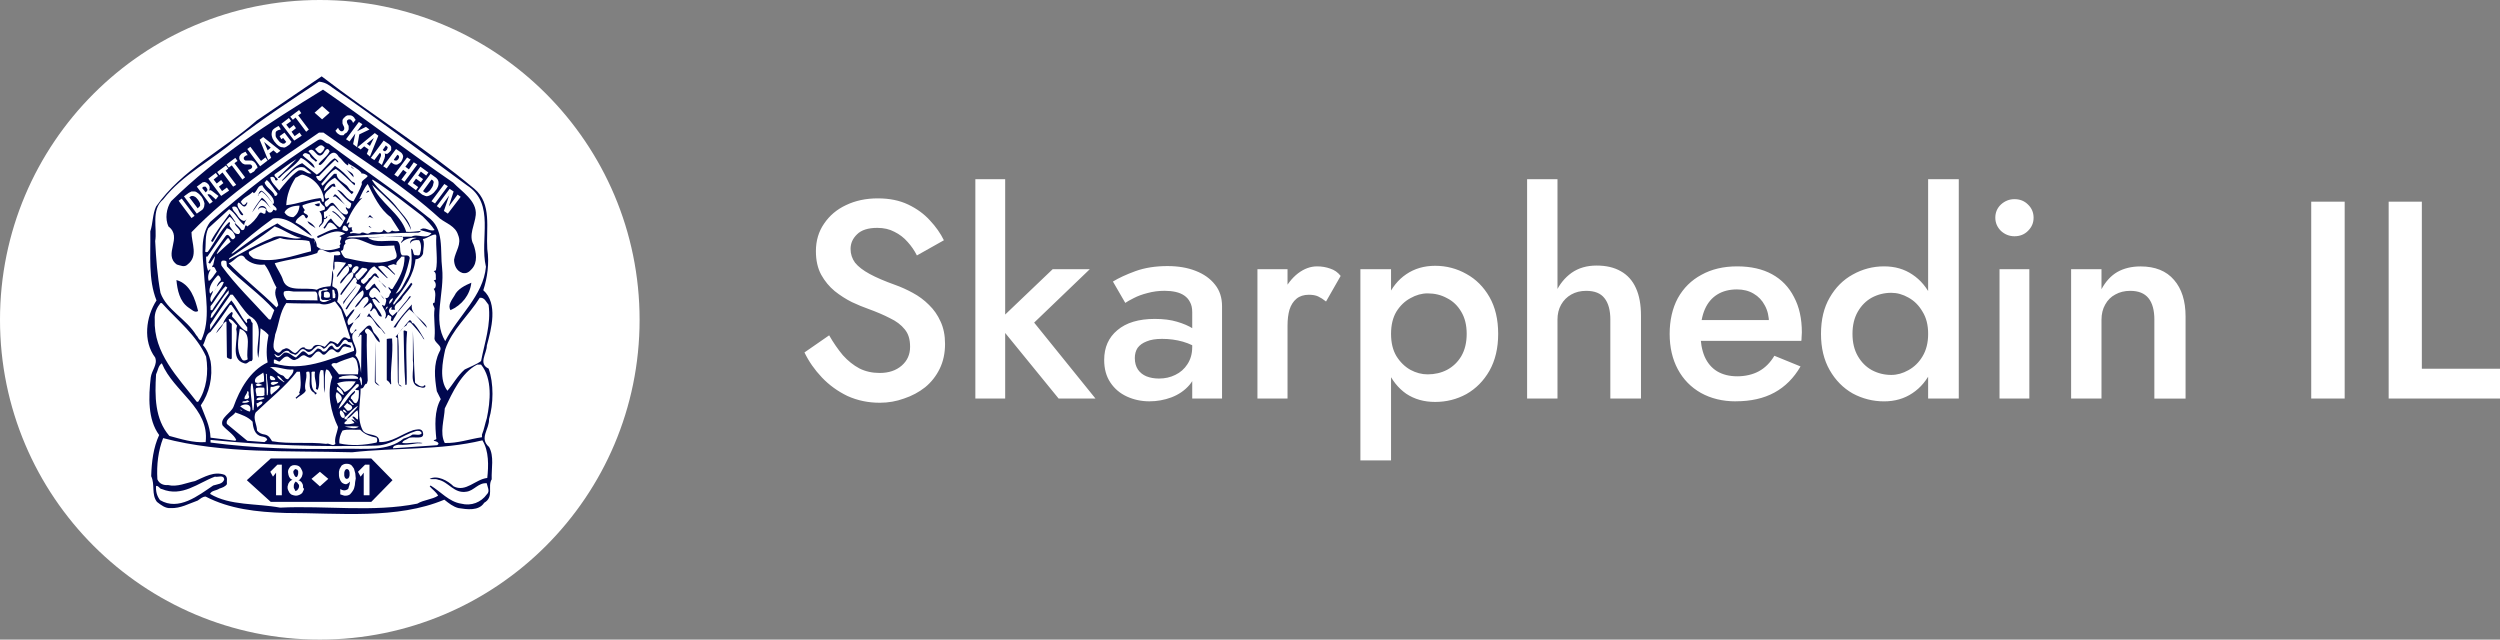 <svg xmlns="http://www.w3.org/2000/svg" id="Layer_1" data-name="Layer 1" viewBox="0 0 1016.27 260"><rect x="0" y="0" width="1016.27" height="260" fill="#808080" stroke="none"/><defs><style> .cls-1 { fill: #01084f; } .cls-2 { fill: #fff; } </style></defs><g><circle class="cls-2" cx="130" cy="130" r="130"></circle><g><path class="cls-1" d="M197.9,200.96c-2.34,3.24-6.3,4.86-10.44,3.78-4.86-.72-8.28-4.86-12.42-7.38l-.36.36c1.08,1.26,2.7,2.34,3.42,3.78-2.52,1.62-5.76,1.62-8.46,3.24-17.82,3.6-37.26.72-55.8,1.62-9.54-1.8-20.34-.72-28.44-5.58.54-1.44,2.52-1.26,3.78-2.16,1.08-.36,2.34-.72,3.06-1.8-.18-1.44.54-2.7-.9-3.78-4.32-1.62-8.28.9-12.06,2.52-3.6.72-7.2,2.52-10.98,1.62-1.8.18-3.6-.54-4.32-2.34-.36-5.94.36-11.7,2.34-16.74,24.48,6.48,50.58,5.04,76.86,5.76,17.46-1.98,36-.72,52.92-4.86,2.7,4.32,2.52,10.44,1.98,15.3-4.86.54-8.64,5.94-13.68,3.42-2.34-2.34-6.66-4.68-9.72-3.06.72.36,2.34-.18,3.42.36,4.14.72,6.48,5.76,11.52,4.86,3.06-.36,4.86-3.78,8.28-3.42.18,1.44,1.44,3.24,0,4.5M65.06,203.3c-1.26-1.62-1.8-3.6-1.62-5.76,1.08-.18,1.44,1.26,2.34,1.26,8.28,3.42,14.76-2.52,21.6-5.04,1.26.36,3.42-.9,3.78,1.08-.54,1.98-2.88,1.98-4.5,2.52-6.12,4.14-14.04,10.44-21.6,5.94M63.44,152.18c.72-1.44.9-3.6,2.34-4.5,4.86,11.7,19.44,18.18,17.82,32.04-5.04.36-10.08-1.26-14.76-2.52-5.94-6.84-5.94-16.2-5.4-25.02M62.9,129.86c-.18-2.7.9-4.86,2.34-6.66h.54c6.48,7.2,14.04,12.96,18,21.78,1.08,6.48.18,13.32-3.24,18.36h-.54c-7.74-10.08-17.64-19.8-17.1-33.48M156.68,126.08c.18-.54.18-1.44.9-1.44.18.54-.54.72-.9,1.44M159.74,121.22c0,.9-.9,1.8-1.44,2.34-.36-.9.54-2.16,1.44-2.34M147.14,156.68c-.72-.54-.36-1.8-1.08-2.52l.54-1.08c.9,1.26.36,2.52.54,3.6M85.58,178.82c21.96,2.16,44.64,2.88,66.78,2.34,6.66,0,10.8-4.14,16.74-5.94.9-.18,1.98-.18,2.34.9-.72,1.08-2.52.36-3.78.54-.9.72-2.34,1.26-3.6,1.62-6.48,5.4-16.02,3.96-24.3,4.14-18.54.36-36.72-.18-54.18-2.52v-1.08ZM100.7,146.06c-.54.36-1.8.9-2.34,0-2.52-3.78-1.44-8.28-.9-12.42,5.4,1.8,2.34,8.28,3.24,12.42M83.78,104.3h.54l7.92-11.52c1.8.54,3.06,1.8,3.42,3.6-1.8,3.06-2.34-2.88-4.14-.18-2.34,3.42-5.22,6.84-6.84,10.62l.72.36,1.98-3.06c0,.9-.54,2.52-.72,3.6-.18.18-.54.36-.36.9,1.08-.54,1.26,1.08,1.8,1.8-1.08,1.26-1.98,3.24-3.24,3.78-.54-1.44-.18-3.24.72-4.5-.54-.72-.36.72-1.08.18-.54-1.44-.72-3.6-.72-5.58M112.76,78.57c.18.18-.18,1.26-1.08,1.08-.36-1.98-3.42-3.24-4.14-5.4l.9-1.08c1.62,1.26,2.88,3.78,4.32,5.4M158.84,88.28l3.6,5.58c-.9.18-2.34.36-3.06-.18-.72.72-1.8,1.26-2.52.36l-.9-.72c-.72,2.34-4.14.18-5.76,1.44-1.26.9-2.52-1.08-3.78.18-1.62.18-2.34-.54-3.96,0l-.18-.54,1.08-.36c0-.36-.54-.72-.36-1.26l.18-.18c-.54-.54-.72.18-1.44-.18-.54-.54,0-1.26.36-1.8-.54-.72-.54.54-1.26.18,1.26-3.6,3.6-7.56,6.48-10.44l-1.26.54c.9-1.98,1.98-4.5,3.42-6.12,2.34,4.68,4.86,10.26,9.36,13.5M141.56,93.32c-.54,1.26-1.44.36-2.34.18,0-.54,0-1.44.72-1.8.72,0,1.44.9,1.62,1.62M116.36,83.42c.18-4.14,1.62-7.74,3.78-11.16,1.08-.36,1.8-1.26,2.88-1.26,4.5,1.26,8.1,5.22,8.64,9.9v1.08c-1.44.36-.36-1.44-1.62-1.44-4.68.54-8.82,2.34-13.68,2.88M121.76,83.6c-.18,1.98-.9,3.6-2.52,4.68-1.62,0-2.88-.72-3.6-1.98,1.08-2.16,3.96-2.7,6.12-2.7M103.04,105.02c-.9-.72-2.34-1.62-1.8-2.7,3.96-2.34,8.28-3.96,12.6-5.58,3.6,1.26,8.28.36,11.88,1.26.54,1.26.72,2.7.72,4.14-7.38,1.8-15.3,5.04-23.4,2.88M143.9,142.64c-10.08,3.42-20.88,8.64-32.58,5.04v-1.44c.72-.36,1.44.72,2.34.72,1.08-.9,1.98-2.34,3.42-1.98,1.08.72,2.16,1.98,3.42,1.08,1.44-.36,2.34-2.52,3.96-1.26.72.36,1.62,1.08,2.34.18,1.08-.9,2.16-3.24,3.78-1.44,1.8,2.34,2.7-2.34,4.86-1.44.72.36,1.26,1.44,2.34,1.08,1.08-.72,1.26-3.06,3.24-2.16l1.62.36c.36-1.26-1.44-1.08-1.98-1.62-2.34-.54-2.52,4.14-5.04,1.62,0-.54-.54-.36-.54-.9-1.98,0-1.8,3.06-3.96,2.34-.54-.72-1.26-1.26-2.16-1.08-1.26,1.08-1.8,2.52-3.6,2.52-.9-.72-1.8-2.16-2.88-1.08l-2.16,2.16c-1.62-.54-2.7-2.34-4.68-1.98-1.08.54-2.16,2.88-3.6,1.44l-.54-.9c.36-.18,1.08,1.08,1.98.72,1.26-.72,2.34-2.7,3.96-1.8.54,1.08,1.8.9,2.52,1.44,1.8-.36,2.16-3.6,4.32-1.8,2.7,2.7,3.96-4.5,7.2-.72,1.62,0,2.34-3.6,4.5-1.62.36.36.72,1.26,1.44.9,1.62-.54,2.16-4.68,4.14-1.98l1.44.18c.36,1.26,1.08,2.16.9,3.42M145.52,152.18h-7.74l-3.06-3.78c.18-.9,1.26-.9,1.98-.72,2.16-1.08,4.5-1.8,6.66-2.52,1.98.54,1.98,3.06,2.34,5.04l-.18,1.98ZM139.76,160.64c-1.26-.36-2.16-1.62-2.88-2.34l.18-1.08c1.44.54,2.52,2.16,2.7,3.42M139.22,152.9c1.98-.18,4.86-.9,6.3.54v.54h-7.74c-.36-.72.9-.72,1.44-1.08M144.62,155.06c-1.08,1.8-2.34,3.42-4.5,4.32-1.08-1.44-2.16-1.98-3.06-3.6,2.52-.9,5.22-.9,7.56-.72M137.24,164.06c-.36-1.44-1.26-3.24-.36-4.68,1.44.9,3.06,2.52,1.26,3.96l-.9.72ZM108.08,152h.36c0,3.06.9,5.58.36,8.64h-.36c0-3.06-.18-5.58-.36-8.64M114.56,152.54c-2.16-.72-2.88-2.52-4.86-3.24,3.06-.54,6.12,1.26,9.54.9.36,1.44-1.44,2.88-2.16,3.96-1.44,0-1.26-1.44-2.52-1.62M112.76,152.72c1.08.18,1.98,1.98,2.88,2.52l-.18.18c-.9-.72-2.88-1.62-2.7-2.7M110.06,157.22c1.44.36,2.34-.9,3.78-.36-.54,1.44-2.34,2.34-3.6,3.6-.54-.72-.36-2.34-.18-3.24M113.12,155.24c0,.72-1.26.9-1.98,1.26-.54,0-.9-.18-1.08-.54.18-1.26,2.16-.54,3.06-.72M110.78,154.52c-.9.18-1.08-.72-1.08-1.26l.18-.54c.9.18,1.44.54,1.98,1.26.18.72-.72.54-1.08.54M90.08,108.08c-.18-.54-.54-1.98.54-2.16.54,0,1.44,0,1.44.54l.18,1.8c5.58,5.94,13.86,11.52,19.26,17.82l-1.44,3.78h-.72c-6.48-7.2-13.5-13.86-19.26-21.78M85.94,127.52c2.52-3.06,4.5-6.84,7.02-9.54v1.26c-2.52,3.24-4.5,6.66-6.84,9.9h-.54l.36-1.62ZM91.7,116.36l.72.54c-1.8,3.42-4.32,5.94-6.12,9.18h-.72v-1.62c2.16-2.52,3.6-5.76,6.12-8.1M111.68,92.06c3.78,1.26,7.02,3.96,10.8,4.68-4.14,1.08-8.46-2.16-12.24.18-5.94,2.34-11.52,5.76-17.1,8.64v-.54c6.48-4.5,12.42-8.1,18.54-12.96M93.68,98.36c-1.98,1.62-3.6,3.24-5.4,4.86l-.18-.18c1.08-2.16,2.88-4.32,4.32-6.12.9-.36.72.72,1.26,1.08v.36h0ZM85.4,119.42c-1.08-2.7,1.62-5.94,3.24-7.56.72.36,1.26,1.26,1.08,2.16-.9.72-1.44,1.8-1.62,2.52.72-.36,1.8-2.7,2.88-1.8-1.08,2.88-3.42,5.04-5.04,8.1-1.26-1.44.54-3.42.72-4.68l-1.26,1.26ZM107.36,155.06c-1.08.36-2.52.9-3.6.36-.72-2.16,1.98-2.88,3.24-3.96.36.9.36,2.34.36,3.6M103.94,156.5c.9-1.44,2.16,0,2.88,0h.18-.18c-.9.18-1.98.9-2.88,0M104.66,165.68c-.18-.54-.36-1.08-.36-1.8.9.18,1.26-1.08,2.34-.54.36.9-1.44,1.44-1.98,2.34M104.3,162.62c-.18-1.26,1.8-1.08,3.06-1.08q0,.18.18.36c-.9.54-1.98.9-3.24.72M107.54,160.64c-.9.72-2.52.18-3.24.36,0-1.08-.72-2.16-.18-3.24,1.08-.36,2.34-.18,3.24-.18.36.9,0,2.34.18,3.06M102.68,171.44c.18,2.52.9,5.4,3.6,5.94.9.18,2.16.36,2.34,1.44l-1.08.9-7.02-.54-8.28-6.84c-.72-2.16,2.7-3.24,3.42-4.68,2.52.9,5.22,1.8,7.02,3.78M98,166.58l.54.54-1.08-.54h.54ZM102.14,155.96h.54c.54,3.6.9,7.2.36,10.8h-.36c-.18-3.6-1.26-7.74-.54-10.8M101.6,167.3c-1.26-.18-2.88-1.26-3.78-1.98l-.18-.18c1.8-1.26,5.04-1.08,3.96,2.16M100.34,162.8c.36-.18.54.18,1.08.36-.72.54-1.8.72-2.88.54-.18-.9,1.26-.36,1.8-.9M101.24,161c.18,1.26-.9,1.26-1.8,1.26-.36-1.26,1.08-1.98,1.08-3.24,1.08,0,.18,1.44.72,1.98M136.34,180.44c-1.26,1.26-2.34-.54-3.78,0-6.84-.9-14.94.18-21.96-1.08-.72-1.08-1.26-2.34-2.88-2.7-1.26-.18-2.34-.54-3.24-1.62,0-2.52-1.8-4.86-.54-7.38,5.58-5.4,12.06-10.44,16.74-16.56h1.26c.18,2.52.72,6.12-.36,8.64l.36.36-1.8,1.62.36.36c1.26-1.26,3.06-1.8,3.78-3.24-.9-2.52.72-4.68.18-7.38.18-.54.72-.36,1.26-.36.9,3.06-1.26,7.02,2.16,8.64,0,.18,0,.54.18.54.54.18.54-.36.72-.54-2.88-1.44-1.98-5.4-2.16-8.46.36-.36.9-.18,1.44-.18-.54,2.7.9,4.68.36,7.02l.72.36c1.26-2.52,0-5.76,1.26-8.1l1.08.18c.36,3.24,0,6.3.36,9.18.54-3.06-.18-7.02.72-9.54,1.44,0,1.8,1.98,2.52,3.06-2.34,6.48-.54,14.4,2.34,20.34-.36,2.52-1.62,4.5-1.08,6.84M145.88,158.66c0,1.8.18,4.14-1.08,5.22-1.26.18-1.26-1.44-2.16-1.8-.36-1.44,2.16-1.98,1.62-3.24-2.88,2.16-3.6,5.04-6.66,7.38,1.08-3.78,4.5-7.02,7.38-10.08h.72c.72,1.26-1.08,1.44-1.26,2.34l1.44.18ZM139.22,175.04c2.16-.72,4.86-.18,7.2-.36,1.8,1.98,4.14,2.7,6.66,3.24.36.72.36,1.26,0,1.98-5.04,1.08-10.08,1.44-15.12.36-.18-1.98.36-3.6,1.26-5.22M145.88,173.42c-1.62,1.26-3.78.36-5.76,0,1.8-.18,3.96-.18,5.76,0M140.12,169.64c1.98-1.44,3.24-3.6,5.4-4.68-.9,1.8-3.06,3.24-4.68,5.4,1.8-.54,3.06-2.88,4.5-3.6.36,1.26.18,2.52.18,3.78-1.08-.18-1.26-1.62-2.34-1.08.72.9,1.44,1.98,2.34,2.52-.72-.36-1.8-1.62-2.7-1.44.18.36,1.08.9,1.26,1.44-1.26.36-2.7.72-3.96.36-.54-.72.9-1.08,1.08-1.8l-1.26-.18c0-.18.36-.36.18-.72-1.08.9-1.8-.72-1.98-1.62,0-.54,0-1.44.72-1.08.9.72,1.44,1.8,1.26,2.7M140.84,167.48v.36c-.54-.18-1.44-.36-1.44-1.26.9-.18.9.54,1.44.9M141.74,162.98l.36-.36,1.8,1.98c-.72.36-1.62-.9-2.16-1.62M143.18,165.86c-.36.72-1.08,1.26-1.98,1.08l-1.44-1.62,1.44-1.62c.36.9,1.98.72,1.98,2.16M135.62,121.22h-.36l-.18-3.42c1.26-.36.72,1.26,1.26,1.8-.18.54.36,1.8-.72,1.62M134,120.86c-.54.18-1.8.36-2.34-.18v-1.8c1.8-.9,2.88.18,2.34,1.98M130.58,119.42c.18.9-.54,2.16.54,2.52,1.26-.18,2.16.36,3.24-.36l.18.18c-1.44.54-3.06,1.8-4.5.36.18-1.44-1.26-2.7-.18-4.14,1.26.18,2.16-1.26,3.42-.36-.54,1.26-3.06-.54-2.7,1.8M116.36,123.2c3.96.18,8.64.18,13.5.18,2.16.9,4.5,0,6.3-.9l2.52,3.42,3.78,11.7c-1.08.72-1.62-.9-2.88-.36-1.08.9-1.44,1.8-2.34,2.7-.9-.72-2.16-1.26-3.06-1.26l-2.16,2.34c-1.26-.54-3.78-1.62-4.86.18-.72,1.26-2.16.9-3.24.36,0-.18-.18-.54-.36-.36-1.62-.18-2.34,1.98-3.6,2.34-1.62-.36-2.7-2.88-4.5-1.62-1.26,0-1.44,2.16-2.88,1.26-2.52-1.26-.9-5.04-.72-7.2,1.62-4.32,1.8-9,4.5-12.78M129.14,122.12l-12.6-.18c-.72-.9-1.62-2.16-1.08-3.42,1.44-.54,2.52-.18,3.96,0h8.82c1.26.72.54,2.7.9,3.6M113.12,124.1l-.72.9c-6.3-6.3-13.32-11.7-19.44-18,2.34-.54,4.86-5.4,6.84-1.8,2.16,1.98,5.04,2.7,7.74,2.34,2.16,2.7,3.06,6.3,4.86,9.36-1.44,2.7.54,5.22.72,7.2M127.88,99.26h0l-.18-1.44h.18v1.44ZM126.62,96.92c-4.68-1.98-9.72-3.06-13.86-6.12-6.3,3.24-12.24,7.92-18.18,12.24h-.54c5.04-5.22,10.98-9.9,16.92-14.22,6.12-1.08,10.98,4.32,15.84,7.2-1.44-2.34-4.14-4.32-6.66-5.58.18-1.26,1.44-2.16,2.7-3.06,1.44-.54,1.08,2.7,2.34.72.18-1.44-2.88-1.08-1.26-2.7-.36-.72-1.08-1.08-.9-1.98,2.34-.9,4.68-1.44,7.02-1.8.18.9,1.08,1.8,1.8,2.34.36.36.18.9.18,1.26l-2.16.72c1.26,1.26,1.08,3.24.9,4.68-.54.54-1.26,1.26-1.08,1.8.72-.9,2.16-1.8,1.98-3.24.54-.18,1.26-.36,1.44-1.08l-.18-.18c-.54,0-.18.9-1.08.72-.18-.72-.18-1.8-.18-2.52,1.98-.18,1.98-2.88,3.96-2.52,1.62,1.62,3.42,3.24,4.86,5.04-.9,1.26-1.26,2.88-2.34,3.78-1.44-.72-2.7-2.34-3.6-3.6-1.44.9-1.98,2.52-3.06,3.78l.36.36c1.08-.72,1.08-2.34,2.34-2.52,1.26.18,2.34,1.62,3.06,2.52-3.06.18-5.58,1.98-8.28,3.06,0,.36,0,.72.36.72,3.24-1.44,7.38-3.96,10.98-1.8l-2.34,1.08c1.98.54-.54,1.8.54,3.06l-.54.9c.36,0,.18.54.18.72-2.88,1.08-6.84,1.8-9.36-.54,0-1.26-.54-2.34-1.26-3.24h-.9ZM144.8,111.32c1.26-.9,1.62-2.16,2.7-2.52.54.36,1.98,0,1.8,1.08-1.26,1.26-2.34,3.06-3.78,3.96-.72-.54-1.62-1.8-.72-2.52M142.64,108.8c-.9,0-1.08-.9-1.26-1.44.54.18,1.26-.36,1.62.36.18.36,0,.72-.36,1.08M145.7,108.44c.36,1.08-1.08,1.8-1.62,2.7-.72.18-.54-.54-1.08-.72.18-1.08,1.26-2.88,2.7-1.98M159.74,105.56c-6.12,2.52-13.5.54-19.44-.72-.9-.72-1.44-1.8-1.8-2.88,1.8,0,.54-2.16,1.98-2.88-.36-.54-.36-1.26.36-1.62,3.6-1.44,6.84.72,9.9,1.8,2.88,1.26,6.84.54,9.54.54,0,1.98,2.52,5.04-.54,5.76M160.82,83.6c-3.24-3.96-7.02-6.3-9.54-10.26l.18-.36c7.02,4.5,13.5,9.72,20.34,14.94,1.8,1.8,3.6,3.6,4.86,5.58-2.16.9-3.96-1.8-5.94,0l4.68,1.26c-1.98,2.88-5.58,0-8.1,1.44-8.64,0-17.64.18-26.46.36l1.26-.54c9.18-.72,19.08-1.44,27.9-1.44.36-.18.9-.18,1.08-.72-1.8.18-3.96.54-5.94.36-2.34-7.56-10.8-11.7-13.86-19.08,5.4,5.04,12.78,11.34,15.84,18.36-.54-3.96-4.14-6.84-6.3-9.9M128.06,60.57c.9-.54,2.16-2.34,3.42-1.08.18,0,.18.54.54.36-.18,1.08-.9,1.98-1.8,2.52-1.08-.18-1.44-1.08-2.16-1.8M111.68,70.83c3.06-1.98,5.76-4.32,8.82-6.12-2.52,2.52-5.04,5.22-7.56,7.38.18.36.54.18.72.18,2.88-3.24,6.3-4.68,8.64-8.1,2.34.9,3.6,2.88,5.58,4.14,0-1.98-3.24-3.42-4.68-5.04l-.18-.18c.72-1.44,1.8-.72,2.88-.18.18,1.44,1.8,1.98,2.52,2.88l.54-.54c-1.44-1.08-2.52-2.7-3.6-3.78,2.52-2.52,3.24,3.78,5.94,1.08.72-.9,1.62-3.24,2.7-1.08-.9,2.16-3.24,3.42-4.5,5.22.54.9,1.26,0,1.62-.36,1.44-1.08,3.96-7.2,6.66-2.52,1.44,1.08,1.98,2.52,3.6,3.42.36-.18.18-.72,0-.9h0c1.98,1.26,4.14,2.16,5.58,3.96l-.18.18c1.08,0,1.98.36,2.7,1.08-.54,1.08-3.06,1.98-2.34,3.24-.9,2.52-2.16,4.68-3.42,7.02-3.06-.36-3.96-4.14-6.66-4.68,1.8,1.98,3.6,3.96,5.76,5.58-.18.9-.36,2.88-1.8,1.8l-.36-.36c-.54,1.08,1.98,1.98.18,3.06-2.34,0-3.6-3.06-5.4-4.68-1.62-.72-2.52,3.42-3.42.54-.36-1.44,1.26-1.44,1.8-2.52-.54-.54-1.08.72-1.62,0-.9-2.34,1.62-3.24,2.88-4.86l1.26.36c0-.36,0-1.08-.54-1.44-1.98.36-2.52,2.34-4.14,3.06,0-2.16,2.52-4.5,4.5-5.4l6.84,6.66c.18-.36.9-.54.54-1.08-1.44-.18-1.8-1.8-2.7-2.52-1.44-1.26-4.14-2.52-3.96-4.68h-1.08l-4.68,4.86-.54-.72c1.8-1.98,3.6-5.04,5.94-6.12,2.52,1.62,5.22,4.5,7.56,6.66.9-1.26-.72-1.08-1.26-1.8-2.16-2.52-3.96-4.32-6.66-6.12l-5.76,6.12c-.9.18-1.44-.9-1.8-1.44v-.54h1.08c1.98-2.16,4.14-4.32,6.48-6.48.54,0,.72,1.08,1.44.9,0-.36-.9-1.44-1.62-1.62-2.52,1.44-4.5,5.04-7.2,6.66l-5.94-4.68c-3.06,1.08-5.76,4.32-8.28,7.02l.18.18c2.88-1.98,5.22-6.66,9-5.4l2.88,2.34c-1.98.54-3.06-1.98-5.4-1.08-3.06,2.16-5.58,5.4-7.74,8.1-1.44-1.8-3.42-3.42-3.6-5.4.9-.54,1.98,0,1.98,1.08.18.18.36.18.72.18l.36-.36c-.18-.72-1.8-1.26-1.26-2.16M96.38,87.38c-.54-.9-1.98-1.8-1.98-3.24,2.88-1.08,2.16,2.88,4.14,3.42l.36-.36c-.9-1.44-3.24-3.42-1.98-4.86,1.08.18,1.98,2.7,3.24,1.08,0-.36.54-.72.36-1.08l-.18-.18c-.18.54-.36.54-.9,1.08-1.08.36-1.08-1.08-1.62-1.08,1.08-1.98,3.42-2.52,4.86-4.14l.54.54c1.44-.9,1.44-3.24,3.42-3.24,1.26,2.88,5.04,4.14,4.68,7.38l-.54.18c.36.9,1.98,1.44,1.62,2.52-.36.54-.9-.18-1.26-.18-.36.72-.72,1.44-1.98,1.08l-1.08-1.08-.18,1.44c-.9.9-1.62-1.08-2.52.18-1.26,2.16-2.88,3.96-4.86,5.22l-.54-.54c-.72.54-.18,2.34-1.8,1.98-.9-1.26-1.8-1.98-2.7-2.88-.18,1.62,3.42,2.88,1.62,4.5-1.98.36-2.7-1.98-3.78-3.24-.36-.54.72-1.26-.18-1.62-3.6,3.42-5.76,8.1-8.64,12.06-.18.18-1.08.36-1.08-.18.36-2.88-.18-6.48,1.26-9.36l8.46-7.74c2.52,1.44,3.6,4.5,6.12,6.48,0-1.08.72-1.8,1.08-2.7-1.08,2.34-3.24-.18-3.96-1.44M85.58,146.78c-.54-2.34-1.44-4.68-3.06-6.48,1.08-1.8,1.08-4.5,3.06-5.4,2.88-3.6,5.58-7.38,7.92-10.98h.54l6.48,9.18v1.62c-2.52-.72-3.96-3.96-6.12-5.94-.36-.72.72-1.44-.18-1.98-1.8,1.26-3.06,3.24-3.6,4.86.54-.18.72-1.08,1.44-.9l.18,14.4c.36.72,1.08.54,1.62.9l.36-.36v-14.04c-.72-.54-1.26-1.26-1.26-1.98,1.26-.18,2.52,1.8,3.42,2.7l-.36,1.44c1.08,4.32-2.7,12.24,3.24,13.86,1.44.54,1.62-1.08,3.06-.9l.36-.72v-14.76c-.9-.36-.36-2.34-1.98-1.62-.9.54.36,1.26-.54,1.62-2.52-2.88-3.6-6.12-6.12-9.18-3.24,3.78-5.76,7.74-8.64,11.88v-1.98c2.7-4.32,5.58-8.28,8.28-12.24h.9c2.34,2.88,4.32,6.3,6.84,8.64,6.84,3.6,1.98,11.34,3.6,17.1.54-3.78.54-8.1.9-12.06,1.08.72,2.16,1.44,3.24,2.7-.72,3.6-1.08,7.56-.36,11.16-7.2,3.42-11.34,10.98-13.86,18-1.08,2.7-5.58,4.5-4.5,7.56,1.62,1.98,4.68,3.78,5.58,5.94l-.36.36-10.08-1.26c-.18-4.86-2.34-8.82-3.96-13.14,3.42-4.86,5.04-11.52,3.96-18M177.56,159.02l1.62,3.24c-2.7,4.68-2.34,10.98-1.8,16.2-.18.36-.9.18-1.08.72.72.18,1.8.36,1.98,1.26l-.54.54c-6.3.36-11.88.9-18,1.26,0-1.08,1.26-1.26,2.16-1.44,2.52.18,5.04-.18,7.38-.54.9-.18,1.8.18,2.52-.18-3.06-.54-5.4.36-8.28,0,.18-1.08,1.62-1.26,2.34-1.8,1.62-1.44,7.38,1.26,5.94-2.88-.72-1.44-2.7-.72-3.78-.54-4.86,1.62-8.64,5.04-13.86,4.86.18-3.96-4.86-2.16-6.66-4.68-2.7-5.04-.9-11.7-.9-17.1,1.62.18,1.26-1.98,2.52-1.98l.36-1.26c-.18-6.3-.54-13.14-.36-18.9-.54-.36-1.08-1.26-.54-1.8.18-.36.54-.54,1.08-.36,2.34,1.44,2.7,4.32,4.68,5.58.18-1.26-1.08-2.52-1.98-3.6-1.26-.9-.9-4.5-3.24-2.88l-3.24,3.24,1.08.18-.18,15.48c-.36-2.52-.54-5.22-2.34-7.2,1.98-3.42-4.14-7.38.54-10.26l-.36-.36c-.54.54-.9,1.8-1.8,1.8-1.62-1.8.36-2.88.9-4.68l-1.98,1.26c-1.8-2.34,1.98-4.5,2.34-6.48-1.08.18-2.16,2.16-3.24,3.24-1.08-2.16-1.8-4.68-3.78-6.3.54-1.8.72-3.6-.18-5.22l-1.8-1.08c0-2.16.9-4.5,0-6.48-.18,2.16-.18,4.5-.72,6.48-1.98.18-3.96.36-5.58,1.44-4.68-1.26-11.88,1.26-13.68-3.78-.72-2.52-2.52-4.68-3.42-7.02,5.58-1.62,11.7-2.16,17.28-4.14.9-3.42,3.6.36,5.94-.36,1.08,0,3.24-1.08,3.42.54v.54c-.72.36-1.98.18-2.52.18,0,2.16-.72,4.32-.18,6.12.72-.9.18-2.34.36-3.42,1.26-.18,3.6.18,4.68.36-1.08,1.98-3.06,3.6-3.78,5.58l.18.18c1.44-1.26,2.34-3.78,4.32-4.68,1.98,2.88-1.98,4.32-3.06,6.84,0,.18,0,.54.18.54,1.44-1.44,2.34-3.6,4.5-4.68,1.08.36.54,1.8.18,2.34-1.44,2.34-3.42,3.96-4.86,6.66l.36.36c1.62-2.34,3.78-5.04,5.22-7.02.9-.36.9.72,1.26,1.26-1.26,1.8,1.62.9,1.44,2.34-1.44,3.42-4.5,5.94-6.12,9,0,.18.36.18.54.18,1.8-2.88,3.42-5.58,6.48-7.74,1.44,2.7-2.34,4.5-3.24,7.02,1.98-.72,2.7-4.32,5.04-4.32,1.62,1.98-1.08,2.88-1.62,4.68l2.88-2.34c1.44.9.54,2.34-.18,3.42.9.54.9-1.26,1.8-1.08,1.26.72,1.44,3.78,3.06,3.24-.72-2.34-3.42-4.5-3.96-7.02,1.26-.54,2.16,1.08,2.88,1.62l.18-.18c-.72-1.08-1.08-1.44-1.98-2.34-1.08,1.08-2.16,0-2.34-1.08.18-1.26.9-1.98,1.98-2.7,1.08.18,1.8,1.44,2.52,2.16.18-1.26-1.8-2.34-2.16-3.78-1.62.72-1.62,2.34-3.42,2.7l-.54-1.08c.9-1.8,2.52-3.24,3.78-4.86.54.36,1.08.54,1.62,1.08.54-.54-.54-.9-.54-1.44-1.26-1.8-2.16,1.26-3.24,1.44-.54,1.08-1.44,1.8-2.16,2.34-.36,0-.72-.54-1.08-.72v-.9c2.34-1.44,3.06-4.68,5.4-5.58l5.22,4.86.18-.18-3.96-4.5c3.06-1.44,4.68,1.62,6.84,3.24l.18-.18-3.06-3.24c.54-.54,1.44-.54,2.34-.9l1.26.36c-.54-1.26,1.44-2.34,1.98-3.42h1.26c.18,5.04-2.34,9.18-4.86,13.14-.9.36-.9-.54-1.62-.72-.36.9,1.98,1.62.54,2.7-.18,1.08-.9,2.16-1.98,1.62.9.72.36,1.98,0,3.06-.36.54-.9-.18-1.26-.18.36,1.44,2.52,3.42,1.26,5.4l.18.18c.9-.36.72-2.34,1.8-1.08,1.62.36-.72,2.34,1.26,1.98.36-1.26,1.8-2.52,1.8-3.78l-1.98,1.8c-.72-.54-2.16-1.8-1.08-3.06l.54-.54c.72.18-.54,1.08.36,1.08h1.26c-1.08-2.34,2.34-3.06,3.06-5.22,1.44-1.8,2.88-3.24,3.96-5.22l-.54-.54c-2.16,3.06-4.68,6.12-7.02,9-.72-.72.36-1.26.54-1.98,3.96-5.04,7.56-10.08,8.28-16.56,1.26,0,2.7-1.08,3.06-2.34,0-2.16,1.26-5.76-1.26-6.84-1.08.9-4.32.36-3.96,2.88.36-1.44,2.34-1.62,3.6-1.44,1.08,1.44.9,3.96.36,5.58-.18,1.08-1.44.36-2.16.54-.9-.72-.36-2.34-1.44-2.7.36,3.96.54,8.64-1.8,12.24-1.26,2.16-2.16,5.04-4.5,6.12,3.06-4.5,4.68-9.36,5.76-14.58-.36-1.62-2.16-.72-3.24-1.08-1.26-1.62,0-4.32-1.8-5.76-3.96-.54-9,1.08-12.06-1.44l13.86-.54c.36.36.72.72.54,1.26l-.9,1.26.18.18c1.44-1.62,3.96-2.34,6.48-1.98,2.7,1.62,4.86-1.26,7.38-1.44l.36.54c-.36,4.68.72,9.9-.18,14.04l-.9.36c1.26.72.72,2.34.9,3.42l-.9.36c.9.72,1.08,1.98.54,3.06l-.54.36c1.08,1.26.54,3.78.36,5.58-1.44.18-.18,1.44,0,2.34-.54,3.78.36,7.38,0,11.7-.54,2.52,3.78,3.24,1.98,5.94-2.52,5.04-1.98,10.44-1.08,16.02M63.08,98c.9-5.04-1.8-12.78,3.24-16.92,7.92-10.26,20.16-16.02,29.7-24.48,10.98-8.46,21.96-15.66,33.66-23.4,2.34.18,3.96,1.26,5.58,2.52,18.36,12.6,36.54,26.46,54.54,39.6,11.7,7.56,5.04,21.78,7.74,33.12-1.08,11.88-11.34,19.98-16.56,30.24-5.22-8.64-.18-19.44-1.26-29.7-.9-7.2,1.08-16.2-5.94-20.88-12.6-10.26-27-19.8-40.14-29.7-1.8-.18-2.52-2.7-4.68-1.26-15.12,9.54-29.88,21.06-43.56,33.12-4.14,5.58-3.06,13.5-2.52,20.34.54,9.36,2.88,19.26-1.08,27.72-1.08,0-1.26-1.44-1.98-1.98-4.14-6.84-12.06-10.26-14.58-17.28-1.26-6.66-1.8-14.04-2.16-21.06M198.62,123.92c1.08,7.92-1.62,15.3-3.06,22.86-1.98,1.44-4.5,2.34-6.66,3.42-3.06,2.7-4.68,5.94-7.02,8.64-3.42-4.32-1.98-11.88-.9-16.74,2.7-8.1,9.72-14.04,14.04-21.06,1.98-.18,2.52,1.62,3.6,2.88M197.9,170c-.72,2.16-1.08,4.5-1.98,6.66v1.08c-5.04.72-9.9,2.52-15.12,2.34-2.16-4.14-.18-9.54,0-14.04,3.24-6.66,6.66-14.4,13.14-17.82h1.62c4.68,5.76,3.78,14.94,2.34,21.78M198.8,181.7c-4.14-3.6.18-7.2,0-11.34,1.8-5.94,1.98-14.58-.18-20.52-4.32-1.98-.72-6.12-.72-9.36,1.8-6.66,4.68-17.1-1.44-22.5,1.62-4.86,2.52-10.98,1.62-16.74-.54-8.46,1.98-18.36-5.22-24.48-20.34-16.92-41.22-29.7-62.1-45.72l-26.46,18c-13.5,11.88-30.42,19.98-40.86,34.92-1.44,3.06-1.26,6.84-2.34,10.08.18,9.54-.9,19.62,2.52,28.08-4.32,6.66-5.58,16.56-.54,23.22,1.08,2.88-1.44,5.22-1.8,8.1-.9,7.74-1.26,17.1,3.42,23.4-2.34,5.04-3.06,10.8-3.24,16.74,1.62,3.42,0,7.38,2.34,10.44,1.62,1.26,3.42,2.7,5.58,2.52,3.96.18,7.38-1.8,10.98-3.06,1.08-.72,1.98-1.62,3.24-1.62,9.72,5.04,20.7,6.3,32.4,6.66,21.96,0,45.36,2.7,64.62-5.4,1.8,1.44,3.6,2.88,5.76,3.42,3.42.54,8.28,1.26,10.44-2.16,4.14-2.34,1.26-6.66,3.06-9.54-.18-4.32,1.08-9.36-1.08-13.14"></path><path class="cls-1" d="M144.08,68.85l-1.44-1.26c.18.72.9.9,1.44,1.26"></path><path class="cls-1" d="M140.66,68.67l3.06,3.42c.18-1.98-1.98-2.16-3.06-3.42"></path><path class="cls-1" d="M106.28,77.85c1.98,1.08,3.24,3.42,4.68,4.86-1.26-1.44-2.7-4.14-4.68-5.22-.72.18-1.08.9-1.26,1.62l1.26-1.26"></path><path class="cls-1" d="M105.2,78.93c-.18.18-.36.36-.36.72,0,.18.18-.18.36-.72"></path><path class="cls-1" d="M148.76,78.39c.54,0,1.08-.72,1.44-.18l-.54-.9-.9,1.08Z"></path><path class="cls-1" d="M141.2,83.96l-.9-.72c.18.18.54.54.9.72"></path><path class="cls-1" d="M136.16,78.93l-.9,1.08,1.08-.18,3.96,3.42c-1.44-1.44-2.52-3.42-4.14-4.32"></path><path class="cls-1" d="M81.44,83.42c-.72-1.8-1.62-2.88-3.24-3.78-.54.18-.72.18-.9.72,1.62.9,1.8,4.14,4.14,3.06"></path><path class="cls-1" d="M106.28,81.27c1.62.36,2.7,2.52,3.96,3.42-1.26-1.08-1.98-3.24-3.78-4.32-1.44,1.8-3.24,4.32-3.96,5.94,1.44-1.62,2.34-3.78,3.78-5.04"></path><path class="cls-1" d="M129.86,83.78l.18-1.08c-.9-.18-1.44.36-2.16.36.54.72,1.44.9,1.98.72"></path><path class="cls-1" d="M104.84,85.4c.54-1.44,2.7-1.44,3.6,0-.36-2.16-3.24-2.34-3.6,0"></path><path class="cls-1" d="M139.58,89.9c-1.08-1.62-2.7-3.42-4.32-4.14l-.18.36c1.8.72,3.06,2.88,4.5,3.78"></path><path class="cls-1" d="M85.76,98l.72.36c2.16-3.6,3.96-7.2,6.84-10.26,1.08.54,1.8,2.34,2.52,2.34l-2.52-3.6c-2.7,3.78-5.58,7.38-7.56,11.16"></path><polygon class="cls-1" points="134 87.38 133.46 87.92 134.18 87.38 134 87.38"></polygon><path class="cls-1" d="M151.82,88.82l-1.44-1.44-1.08,1.44c.9-1.08,1.62-.36,2.52,0"></path><path class="cls-1" d="M125,89.9c.36,1.44,2.34,1.98,3.24,2.88-.72-1.44-1.8-2.16-3.24-2.88"></path><path class="cls-1" d="M149.84,92.24c.36,0,.9.36,1.26.54l-.9-.9-.36.36Z"></path><path class="cls-1" d="M71.72,113.84c.36,3.96,1.26,8.64,4.86,11.16,1.26.72,2.52,2.34,3.96,1.44-1.26-4.86-3.06-10.98-8.82-12.6"></path><path class="cls-1" d="M153.8,113.84l1.08,1.08c-.36-.54-.72-.9-1.08-1.08"></path><path class="cls-1" d="M157.04,116.9c-.72-.9-1.44-1.44-2.16-2.16.9,1.08,1.62,2.16,2.16,2.16"></path><path class="cls-1" d="M184.76,120.14c-1.08,1.8-2.88,3.96-1.62,5.94,4.5-1.98,7.92-6.12,8.46-11.16-2.52,1.08-5.58,2.52-6.84,5.22"></path><path class="cls-1" d="M139.58,122.66v1.08c1.44-2.88,4.14-5.4,5.4-7.74l-5.4,6.66Z"></path><polygon class="cls-1" points="88.28 116.54 87.2 118.16 87.38 117.98 88.28 116.54"></polygon><path class="cls-1" d="M156.14,121.4l-1.62-1.8c.54.54,1.08,1.8,1.62,1.8"></path><path class="cls-1" d="M166.4,120.5c-1.26,2.34-3.78,4.32-5.04,6.84l5.76-6.84h-.72Z"></path><path class="cls-1" d="M167.48,123.74c-2.52,2.7-5.4,6.12-7.56,9.36h.9c1.44-2.7,3.24-5.04,5.58-7.38,2.88,2.16,5.22,5.76,7.2,7.56l-.36-.9c-1.98-3.06-6.66-4.68-5.76-8.64"></path><polygon class="cls-1" points="146.06 128.6 146.6 127.16 144.08 130.4 146.06 128.6"></polygon><path class="cls-1" d="M149.12,128.78c2.34-.9,3.06,3.42,5.4,4.68.9.54,1.26,1.98,2.16,2.34-1.8-2.7-5.04-5.76-6.66-8.46l-.9,1.44Z"></path><path class="cls-1" d="M172.52,137.96c-1.26-2.16-2.52-4.5-4.32-6.48-1.26,0-.54-1.44-1.8-1.26l-5.58,6.66.72.54.18,17.64c0,1.26.9,2.16,1.62,1.98l-1.26-.9c-.18-6.66.36-13.86-.36-20.16.9-1.26,1.8-2.88,3.42-3.6.36-.36.54-1.8,1.8-1.26,1.8,1.98,3.96,4.32,5.22,6.66l.36.18h0Z"></path><path class="cls-1" d="M87.92,135.44c1.08-1.26,2.52-2.88,2.88-3.96-1.26,1.44-2.52,2.7-2.88,3.96"></path><path class="cls-1" d="M164.06,134.54c.18,7.2.18,14.76.72,21.96l.54-.18c.18-7.2-.54-14.22.18-21.6-.36,0-1.08-.72-1.44-.18"></path><path class="cls-1" d="M172.16,157.04c-1.44.36-2.34-.72-3.42-1.44-.54-7.2-.54-14.04-.9-21.06v12.06c.72,3.78-1.98,10.08,3.06,10.8.72.36,2.34.36,1.98-.72-.36-.18-.54,0-.72.36"></path><polygon class="cls-1" points="146.24 136.52 146.24 135.98 145.52 137.06 146.24 136.52"></polygon><path class="cls-1" d="M159.38,137.6c-.72,0-1.44,0-2.16.18v16.74c.54.36,1.44,1.08,1.44,1.8,0-.18.18-.18.36-.18-.54-6.12.9-11.7.36-18.54"></path><path class="cls-1" d="M152.54,138.86l-.18,16.38c.36.9,1.26,1.26,1.98,1.62l-1.62-1.62-.18-16.38Z"></path><path class="cls-1" d="M81.08,82.17c-.18-.36-.36-.54-.54-.9-.54-.72-1.08-1.26-1.62-1.44-.54-.18-1.08-.18-1.62.18l-.36.18,3.42,4.5.36-.36c.18-.18.36-.36.54-.54,0-.18.18-.54,0-.72.18-.18,0-.54-.18-.9Z"></path><polygon class="cls-1" points="110.06 60.03 107.36 57.69 108.8 61.11 110.06 60.03"></polygon><path class="cls-1" d="M83.78,76.05s-.18-.18-.36-.18h-.36c-.18,0-.36,0-.54.18l-.36.36,1.44,1.8.36-.36c.18-.18.36-.36.36-.72s-.18-.54-.36-.72c0-.18-.18-.18-.18-.36Z"></path><g><path class="cls-1" d="M121.04,196.46c-.18-.18-.18-.36-.36-.36-.18-.18-.36-.18-.36-.36-.36.18-.54.54-.72.9-.18.36-.18.9-.18,1.26s0,.54.18.72c0,.18.18.36.36.54q-.18.18,0,.36h.36q.18,0,.36-.18c.18,0,.18-.18.36-.36.18-.18.18-.36.36-.54,0-.18.18-.36.18-.72s0-.54-.18-.9c-.18.18-.18-.18-.36-.36Z"></path><path class="cls-1" d="M120.5,193.94c.36-.18.54-.54.54-.72.18-.36.18-.72.18-1.08v-.36c0-.18,0-.36-.18-.54,0-.18-.18-.36-.36-.36s-.36-.18-.54-.18-.36,0-.36.18-.18.18-.36.36c0,.18-.18.36-.18.36v.36c0,.36.18.72.36,1.08.18.54.54.9.9.9Z"></path><path class="cls-1" d="M150.92,186.38h-40.86l-9.72,8.82,9.72,8.82h40.86l8.64-8.82-8.64-8.82ZM112.22,201.32v-9.18l-1.26,1.62-1.08-1.98,2.88-2.88h1.8v12.42s-2.34,0-2.34,0ZM123.38,199.34l-.54,1.08c-.36.36-.72.54-1.08.72-.36.18-.9.36-1.44.36s-1.08-.18-1.62-.36-.72-.54-1.08-.9l-.54-1.08c-.18-.36-.18-.72-.18-1.08s0-.54.18-.9c0-.36.18-.72.36-.9.18-.36.36-.54.54-.72s.54-.36.9-.54h0c-.18,0-.36-.18-.72-.36-.18-.18-.36-.36-.54-.72-.18-.18-.18-.54-.36-.9,0-.36-.18-.72-.18-1.08s0-.72.18-1.08.36-.72.54-.9c.18-.36.54-.54.9-.72s.9-.18,1.26-.18c.54,0,1.08.18,1.44.36s.72.54.9.9l.54,1.08c.18.36.18.72.18.9,0,.36,0,.54-.18.9,0,.36-.18.54-.36.9-.18.18-.36.54-.54.72s-.36.36-.72.36h0c.18,0,.36.18.54.18s.36.36.72.54c.18.18.36.54.54.9s.18.9.18,1.44c.54.36.36.72.18,1.08ZM130.04,197.72l-3.42-3.06,3.42-2.88,3.42,2.88-3.42,3.06ZM144.26,197.18c-.18.9-.36,1.62-.72,2.16-.36.54-.72,1.08-1.26,1.62-.54.36-1.08.54-1.8.54-.36,0-.72,0-1.08-.18-.36-.18-.72-.18-1.08-.36v-2.16c.18.18.54.18.72.36.54.18.72.18,1.08.18s.72-.18,1.08-.36.54-.54.54-.9c.18-.36.18-.72.36-1.08,0-.36.18-.9.18-1.26h0c-.18.18-.36.36-.54.54-.18.18-.36.18-.54.36-.18,0-.36.18-.36.18h-.36c-.36,0-.72-.18-1.08-.36s-.54-.36-.9-.9c-.18-.36-.36-.72-.54-1.26-.18-.54-.18-1.08-.18-1.8v-.54c0-.18,0-.54.18-.9,0-.36.18-.54.36-.9s.36-.54.54-.9c.18-.18.54-.36.9-.54.36-.18.72-.18,1.26-.18.72,0,1.26.18,1.8.54.36.36.72.9,1.08,1.44.18.54.36,1.26.54,1.98,0,.72.18,1.44.18,1.98-.18,1.08-.36,1.98-.36,2.7ZM147.86,201.32v-9.18l-1.26,1.62-1.08-1.98,2.88-2.88h1.8v12.42s-2.34,0-2.34,0Z"></path><path class="cls-1" d="M141.92,191.42c0-.18-.18-.36-.36-.54-.18-.18-.36-.18-.54-.18s-.36,0-.54.18-.18.36-.36.54c0,.18-.18.54-.18.72v1.08c0,.18,0,.36.18.72,0,.18.18.36.36.54.18.18.36.18.54.18s.36-.18.54-.18c.18-.18.18-.36.36-.54,0-.18.18-.54.18-.72v-.9c0-.36,0-.54-.18-.9Z"></path></g><g><path class="cls-1" d="M161.18,65.25c.18,0,.54-.36.72-.54.18-.36.36-.72.36-.9s-.18-.54-.36-.72l-.36-.18-1.44,1.98.36.36c.18,0,.36,0,.72,0Z"></path><path class="cls-1" d="M157.22,60.93s.18-.18.18-.36,0-.18.18-.36v-.36c0-.18-.18-.18-.36-.36l-.36-.36-1.26,1.8.36.36c.18.18.54.18.72.18,0-.18.36-.36.54-.54Z"></path><path class="cls-1" d="M192.5,99.44c-2.16-3.78.54-8.1.9-12.06.54-5.76-5.76-9.54-9.18-13.14-17.82-12.24-34.92-25.38-52.92-37.8-21.96,13.5-43.02,27-61.74,45.36-1.98,2.88-2.52,7.2-1.08,10.26,5.94,4.5-2.34,11.34,3.42,15.48,1.44.36,3.06,1.26,4.32,0,4.5-3.42,1.62-8.64,1.62-13.14,15.3-15.84,34.02-28.26,51.84-40.5h1.8c16.02,11.34,32.76,21.6,47.34,34.92,2.52,1.98,6.3,3.06,7.38,6.66,1.62,3.78-1.08,6.66-1.62,10.08,0,2.34,1.08,4.68,3.42,5.4,1.62.36,2.7-.36,3.78-1.62,2.52-2.7,1.8-6.84.72-9.9ZM77.84,88.64l-5.22-7.02,1.26-.9,5.22,7.02-1.26.9ZM82.7,84.68c-.18.36-.54.72-.9.9l-1.8,1.26-5.22-7.02,1.98-1.44c.36-.18.72-.36,1.08-.54h1.26c.54,0,.9.36,1.44.72s.9.9,1.44,1.44c.36.54.72,1.26.9,1.8s.36,1.08.18,1.44c0,.72-.18,1.08-.36,1.44ZM87.74,81.09l-1.8-1.62c-.18-.18-.36-.36-.54-.36s-.36-.18-.36-.18h-.36s-.18.18-.36.18l2.16,2.88-1.26.9-5.22-7.02,1.98-1.44c.18-.18.36-.36.72-.36.18,0,.54-.18.72,0,.18,0,.54.18.72.36.18.18.54.36.72.72,0,0,.18.18.18.36.18.18.18.36.18.54v.72c0,.18-.18.54-.36.72h0q.18,0,.36-.18h.36c.18,0,.36.18.36.18.18.18.36.18.54.36l2.34,1.8-1.08,1.44ZM89.9,79.65l-5.22-7.02,3.06-2.34.9,1.26-1.8,1.44,1.26,1.62,1.8-1.44.9,1.26-1.8,1.44,1.26,1.8,1.98-1.44.9,1.26-3.24,2.16ZM94.76,75.87l-4.32-5.76-1.26,1.08-.9-1.26,3.6-2.7.9,1.26-1.08.9,4.32,5.76-1.26.72ZM98.54,72.99l-4.32-5.76-1.26.9-.9-1.26,3.6-2.7.9,1.26-1.26.9,4.32,5.76-1.08.9ZM103.76,69.03c-.18.36-.36.54-.54.72-.36.18-.72.36-.9.54s-.54.18-.72.18l-.9-1.44c.36,0,.54,0,.72-.18.18,0,.54-.18.72-.36l.18-.18c0-.18.18-.18.18-.36v-.36c0-.18-.18-.18-.18-.36-.18-.18-.36-.36-.54-.36h-2.16c-.18,0-.54-.18-.9-.36s-.54-.54-.9-.9c0,0,0-.18-.18-.18,0-.18-.18-.36-.18-.36,0-.18-.18-.36-.18-.54v-.72c0-.18.18-.54.36-.72s.36-.54.72-.72c.18,0,.18-.18.36-.18s.18-.18.36-.18.18-.18.36-.18.18,0,.36-.18l.9,1.44c-.18,0-.54,0-.72.18-.18,0-.36.18-.54.36-.18.18-.36.36-.36.54s0,.54.18.72.36.36.54.36h2.34c.36,0,.54.18.9.36s.54.54.9.9c.18.36.36.72.54.9.18.36.18.72.18.9-.54.18-.72.54-.9.72ZM105.74,67.59l-5.22-7.02,1.26-.9,4.32,5.76,1.8-1.44.9,1.26-3.06,2.34ZM112.58,62.37l-1.44-1.26-1.62,1.26.72,1.8-1.26.9-3.42-8.28,1.44-1.08,7.02,5.58-1.44,1.08ZM117.98,58.41c-.18.36-.54.54-1.08.9-.18.18-.54.36-.9.54-.36.18-.72.18-1.26,0-.54,0-.9-.18-1.44-.54-.54-.36-1.08-.9-1.62-1.62-.36-.36-.54-.9-.9-1.44-.18-.54-.36-1.08-.36-1.44,0-.54,0-.9.18-1.44s.54-.9,1.08-1.26c.36-.18.54-.36.9-.54.18-.18.54-.18.72-.36l.9,1.44c-.18,0-.36,0-.72.18-.36,0-.54.18-.9.36-.36.18-.54.54-.54.9v1.08c0,.36.18.72.36.9.18.36.36.54.54.72.18.36.54.54.72.9.18.18.54.36.9.54.18.18.54.18.72.18.36,0,.54-.18.72-.36.18-.18.36-.36.36-.36l-1.26-1.62-.72.54-.72-1.26,1.98-1.44,2.88,3.78c-.18.18-.36.36-.54.72ZM119.6,57.15l-5.22-6.84,3.06-2.34.9,1.26-1.98,1.44,1.26,1.62,1.8-1.44.9,1.26-1.8,1.44,1.26,1.8,1.98-1.44.9,1.26-3.06,1.98ZM124.46,53.55l-4.32-5.76-1.08.9-1.08-1.26,3.6-2.7.9,1.26-1.26.9,4.32,5.76-1.08.9ZM130.94,48.51l-3.06-2.7,3.06-2.7,3.06,2.7-3.06,2.7ZM139.58,54.99h-.9c-.36,0-.54-.18-.9-.36-.36-.18-.72-.54-.9-.72-.18-.36-.36-.54-.54-.72l1.08-1.26c.18.18.18.54.36.72.18.18.36.36.54.54.18,0,.18.18.36.18h.36q.18,0,.36-.18c.18,0,.18-.18.36-.36.18-.18.18-.36.18-.72,0-.18,0-.36-.18-.72s-.18-.36-.36-.72-.18-.54-.18-.72v-.9c0-.36.18-.72.54-1.08,0,0,0-.18.18-.18s.18-.18.36-.36c.18-.18.36-.18.54-.36s.36-.18.72-.18h.9c.36,0,.54.18.9.36.18,0,.18.18.36.36.18,0,.18.18.36.36,0,.18.18.18.18.36s.18.18.36.36l-1.08,1.26c-.18-.18-.18-.36-.36-.72-.18-.18-.36-.36-.54-.54s-.36-.18-.72-.18-.36.18-.72.36c-.18.18-.18.36-.18.54s0,.36.18.72c0,.18.18.36.36.72.18.18.18.54.18.72v.9c0,.36-.36.72-.54,1.08-.18.36-.54.54-.9.72s-.36.54-.72.72ZM143.54,58.59l.9-4.32h0l-2.34,3.24-1.44-.9,5.22-7.02,1.44.9-2.16,2.88h0l3.6-1.8,1.44,1.08-4.14,1.98-.9,5.22-1.62-1.26ZM149.12,62.55l.72-1.8-1.8-1.26-1.44,1.26-1.26-.9,7.02-5.76,1.44,1.08-3.42,8.46-1.26-1.08ZM153.8,65.97l.9-2.16c.18-.36.18-.54.18-.72v-.36q0-.18-.18-.36s-.18-.18-.36-.18l-2.16,2.88-1.44-.9,5.22-7.02,2.16,1.44c.18.18.36.36.54.54s.36.54.36.72v.9c0,.36-.18.54-.54.9,0,0-.18.18-.36.36-.18.18-.36.36-.54.36.18.18-.18.18-.36.18s-.54,0-.9-.18h0s.18.18.18.36v.9c0,.18-.18.36-.18.72l-1.08,2.7-1.44-1.08ZM159.02,65.97l-1.8,2.52-1.44-.9,5.22-7.02,1.8,1.26c.54.36.9.9,1.08,1.62,0,.54-.18,1.26-.72,2.16-.18.36-.54.54-.72.72-.36.18-.54.36-.9.54-.36,0-.54.18-.9,0-.36,0-.54-.18-.9-.36l-.72-.54ZM163.16,72.99l2.16-2.88-1.44-1.08-2.16,2.88-1.44-.9,5.22-7.02,1.44.9-2.16,2.88,1.44,1.08,1.98-2.88,1.44.9-5.22,7.02-1.26-.9ZM165.68,74.79l5.22-7.02,3.24,2.34-.9,1.26-2.16-1.62-1.08,1.62,1.98,1.44-.9,1.26-1.98-1.44-1.26,1.8,2.16,1.62-.9,1.26-3.42-2.52ZM172.88,79.65c-.36-.18-.9-.36-1.26-.54l-1.8-1.44,5.22-7.02,1.98,1.44c.36.18.54.54.9.9.18.36.36.72.36,1.26s0,.9-.18,1.44-.54,1.26-1.08,1.8c-.36.54-.9,1.08-1.44,1.44s-.9.54-1.44.72-.72.18-1.26,0ZM175.4,81.81l5.22-7.02,1.44.9-5.22,7.02-1.44-.9ZM182.06,86.84l-1.62-1.08,2.16-6.3h0l-3.78,5.22-1.26-.9,5.22-7.02,1.62,1.08-1.98,6.12h0l3.6-4.86,1.26.9-5.22,6.84Z"></path><polygon class="cls-1" points="150.38 59.31 152 56.07 149.12 58.41 150.38 59.31"></polygon><path class="cls-1" d="M175.76,73.17l-.36-.18-3.42,4.68.36.36c.18.18.54.18.72.36.18,0,.54,0,.72-.18s.54-.36.72-.54.54-.54.72-.9c.54-.72.9-1.44.9-1.98.36-.72.18-1.26-.36-1.62Z"></path></g></g></g><path class="cls-2" d="M337.04,136.29c1.75,3.05,3.62,5.75,5.6,8.12,2.06,2.29,4.31,4.08,6.74,5.37,2.44,1.22,5.18,1.83,8.23,1.83,3.66,0,6.63-.99,8.92-2.97,2.29-1.98,3.43-4.53,3.43-7.66s-.72-5.33-2.17-7.09c-1.45-1.83-3.47-3.35-6.06-4.57-2.51-1.3-5.45-2.55-8.8-3.77-1.98-.69-4.19-1.6-6.63-2.74-2.44-1.22-4.76-2.71-6.97-4.46-2.21-1.83-4.04-4.04-5.49-6.63-1.45-2.67-2.17-5.87-2.17-9.6,0-4.27,1.11-8,3.32-11.2,2.21-3.28,5.18-5.79,8.92-7.54,3.81-1.83,8.12-2.74,12.92-2.74s8.84.84,12.35,2.51,6.44,3.81,8.8,6.4c2.44,2.59,4.34,5.3,5.72,8.12l-10.97,6.17c-.99-1.98-2.25-3.81-3.77-5.49-1.52-1.75-3.32-3.12-5.37-4.12-1.98-1.07-4.31-1.6-6.97-1.6-3.73,0-6.48.88-8.23,2.63-1.75,1.68-2.63,3.66-2.63,5.94,0,2.06.61,3.92,1.83,5.6,1.3,1.6,3.28,3.12,5.94,4.57s6.13,2.93,10.4,4.46c2.36.84,4.73,1.91,7.09,3.2,2.44,1.3,4.65,2.93,6.63,4.92,1.98,1.91,3.54,4.15,4.69,6.74,1.22,2.59,1.83,5.64,1.83,9.15,0,3.73-.72,7.09-2.17,10.06-1.45,2.97-3.43,5.49-5.94,7.54-2.51,1.98-5.37,3.51-8.57,4.57-3.12,1.14-6.4,1.71-9.83,1.71-4.73,0-9.11-.91-13.15-2.74-3.96-1.91-7.43-4.42-10.4-7.54-2.97-3.12-5.33-6.52-7.09-10.17l10.06-6.97ZM396.49,72.84h12.12v89.17h-12.12v-89.17ZM427.93,109.42h15.09l-22.63,21.72,24.92,30.86h-14.98l-25.15-30.86,22.75-21.72ZM461.32,145.66c0,1.75.42,3.28,1.26,4.57.84,1.22,1.98,2.13,3.43,2.74,1.52.61,3.24.91,5.14.91,2.44,0,4.65-.5,6.63-1.49,2.06-.99,3.7-2.44,4.92-4.34,1.3-1.98,1.94-4.27,1.94-6.86l1.83,6.86c0,3.35-.99,6.17-2.97,8.46-1.91,2.21-4.34,3.89-7.32,5.03-2.9,1.07-5.87,1.6-8.92,1.6-3.28,0-6.33-.65-9.15-1.94-2.82-1.3-5.07-3.2-6.74-5.72-1.68-2.51-2.51-5.56-2.51-9.15,0-5.11,1.79-9.15,5.37-12.12,3.58-3.05,8.65-4.57,15.2-4.57,3.51,0,6.52.38,9.03,1.14,2.59.76,4.73,1.68,6.4,2.74,1.68.99,2.86,1.91,3.54,2.74v6.29c-2.36-1.68-4.88-2.9-7.54-3.66-2.67-.76-5.49-1.14-8.46-1.14-2.59,0-4.69.34-6.29,1.03-1.6.61-2.82,1.49-3.66,2.63-.76,1.14-1.14,2.55-1.14,4.23ZM457.44,123.14l-5.03-8.69c2.36-1.45,5.41-2.86,9.15-4.23,3.81-1.37,8.15-2.06,13.03-2.06,4.34,0,8.15.65,11.43,1.94,3.35,1.3,5.98,3.16,7.89,5.6,1.91,2.36,2.86,5.3,2.86,8.8v37.5h-12.12v-35.09c0-1.68-.3-3.05-.91-4.12-.53-1.07-1.3-1.94-2.29-2.63s-2.17-1.18-3.54-1.49c-1.37-.3-2.86-.46-4.46-.46-2.44,0-4.76.3-6.97.91-2.13.53-4,1.22-5.6,2.06-1.52.76-2.67,1.41-3.43,1.94ZM523.39,109.42v52.58h-12.23v-52.58h12.23ZM539.05,122.57c-1.14-.91-2.21-1.6-3.2-2.06s-2.25-.69-3.77-.69c-2.06,0-3.73.53-5.03,1.6-1.3,1.07-2.25,2.55-2.86,4.46-.53,1.83-.8,4-.8,6.52l-4.12-2.4c0-4.19.76-7.89,2.29-11.09,1.6-3.28,3.62-5.87,6.06-7.77,2.51-1.91,5.11-2.86,7.77-2.86,1.91,0,3.7.3,5.37.91,1.68.53,3.09,1.52,4.23,2.97l-5.94,10.4ZM565.47,187.16h-12.46v-77.73h12.46v77.73ZM609.02,135.72c0,5.79-1.18,10.78-3.54,14.98-2.36,4.12-5.49,7.28-9.37,9.49-3.89,2.13-8.12,3.2-12.69,3.2s-8.42-1.11-11.77-3.32c-3.28-2.29-5.83-5.49-7.66-9.6-1.75-4.19-2.63-9.11-2.63-14.75s.88-10.63,2.63-14.75c1.83-4.12,4.38-7.28,7.66-9.49,3.35-2.29,7.28-3.43,11.77-3.43s8.8,1.11,12.69,3.32c3.89,2.13,7.01,5.26,9.37,9.37,2.36,4.12,3.54,9.11,3.54,14.98ZM596.22,135.72c0-3.51-.72-6.48-2.17-8.92-1.45-2.51-3.39-4.38-5.83-5.6-2.36-1.3-4.99-1.94-7.89-1.94-2.36,0-4.69.65-6.97,1.94-2.29,1.22-4.19,3.05-5.72,5.49-1.45,2.44-2.17,5.45-2.17,9.03s.72,6.59,2.17,9.03c1.52,2.44,3.43,4.31,5.72,5.6,2.29,1.22,4.61,1.83,6.97,1.83,2.9,0,5.53-.61,7.89-1.83,2.44-1.3,4.38-3.16,5.83-5.6,1.45-2.51,2.17-5.53,2.17-9.03ZM633.13,72.84v89.17h-12.35v-89.17h12.35ZM654.62,130c0-3.89-.8-6.82-2.4-8.8-1.52-1.98-4-2.97-7.43-2.97-2.29,0-4.31.5-6.06,1.49-1.75.99-3.12,2.36-4.12,4.12s-1.49,3.81-1.49,6.17h-2.97c0-4.19.76-7.93,2.29-11.2,1.52-3.28,3.66-5.91,6.4-7.89,2.82-1.98,6.21-2.97,10.17-2.97s7.16.76,9.83,2.29c2.74,1.52,4.8,3.81,6.17,6.86,1.37,2.97,2.06,6.71,2.06,11.2v33.72h-12.46v-32.01ZM705.6,163.15c-5.33,0-10.06-1.14-14.18-3.43-4.04-2.29-7.16-5.49-9.37-9.6-2.21-4.12-3.32-8.92-3.32-14.4s1.11-10.4,3.32-14.52c2.29-4.12,5.49-7.28,9.6-9.49,4.12-2.29,8.95-3.43,14.52-3.43s10.29,1.07,14.18,3.2c3.89,2.13,6.86,5.22,8.92,9.26,2.13,3.96,3.2,8.76,3.2,14.4,0,.61-.04,1.26-.11,1.94,0,.69-.04,1.18-.11,1.49h-46.18v-8.46h35.67l-3.77,5.26c.23-.46.46-1.07.69-1.83.3-.84.46-1.52.46-2.06,0-2.82-.57-5.26-1.71-7.32-1.07-2.06-2.59-3.66-4.57-4.8-1.91-1.14-4.15-1.71-6.74-1.71-3.12,0-5.79.69-8,2.06-2.21,1.37-3.89,3.35-5.03,5.94s-1.75,5.79-1.83,9.6c0,3.81.57,7.05,1.71,9.72,1.14,2.59,2.82,4.57,5.03,5.94,2.29,1.37,5.03,2.06,8.23,2.06s6.29-.69,8.8-2.06c2.51-1.37,4.61-3.47,6.29-6.29l10.63,4.34c-2.74,4.73-6.29,8.27-10.63,10.63-4.34,2.36-9.56,3.54-15.66,3.54ZM783.8,72.84h12.46v89.17h-12.46v-89.17ZM740.25,135.72c0-5.79,1.18-10.71,3.54-14.75,2.36-4.12,5.49-7.24,9.37-9.37,3.96-2.21,8.19-3.32,12.69-3.32s8.27,1.11,11.55,3.32c3.35,2.21,5.98,5.37,7.89,9.49,1.98,4.04,2.97,8.92,2.97,14.63s-.99,10.52-2.97,14.63c-1.91,4.12-4.53,7.28-7.89,9.49-3.28,2.21-7.13,3.32-11.55,3.32s-8.73-1.07-12.69-3.2c-3.89-2.21-7.01-5.37-9.37-9.49-2.36-4.12-3.54-9.03-3.54-14.75ZM753.05,135.72c0,3.51.72,6.52,2.17,9.03,1.45,2.51,3.35,4.42,5.72,5.72,2.44,1.3,5.07,1.94,7.89,1.94,2.36,0,4.69-.65,6.97-1.94,2.36-1.3,4.27-3.16,5.72-5.6,1.52-2.51,2.29-5.56,2.29-9.15s-.76-6.59-2.29-9.03c-1.45-2.51-3.35-4.42-5.72-5.72-2.29-1.3-4.61-1.94-6.97-1.94-2.82,0-5.45.65-7.89,1.94-2.36,1.3-4.27,3.2-5.72,5.72-1.45,2.51-2.17,5.53-2.17,9.03ZM811.11,88.5c0-2.13.76-3.92,2.29-5.37,1.6-1.45,3.43-2.17,5.49-2.17,2.21,0,4.04.72,5.49,2.17,1.52,1.45,2.29,3.24,2.29,5.37s-.76,3.85-2.29,5.37c-1.45,1.45-3.28,2.17-5.49,2.17-2.06,0-3.89-.72-5.49-2.17-1.52-1.52-2.29-3.32-2.29-5.37ZM812.82,109.42h12.12v52.58h-12.12v-52.58ZM875.77,130c0-3.89-.8-6.82-2.4-8.8-1.6-1.98-4.08-2.97-7.43-2.97-2.29,0-4.31.5-6.06,1.49-1.75.91-3.12,2.29-4.12,4.12-.99,1.75-1.49,3.81-1.49,6.17v32.01h-12.35v-52.58h12.35v8.12c1.68-3.12,3.81-5.45,6.4-6.97,2.67-1.52,5.83-2.29,9.49-2.29,5.94,0,10.48,1.83,13.6,5.49,3.12,3.58,4.69,8.54,4.69,14.86v33.38h-12.69v-32.01ZM939.53,81.99h13.6v80.02h-13.6v-80.02ZM971.01,81.99h13.49v67.9h31.78v12.12h-45.27v-80.02Z"></path></svg>